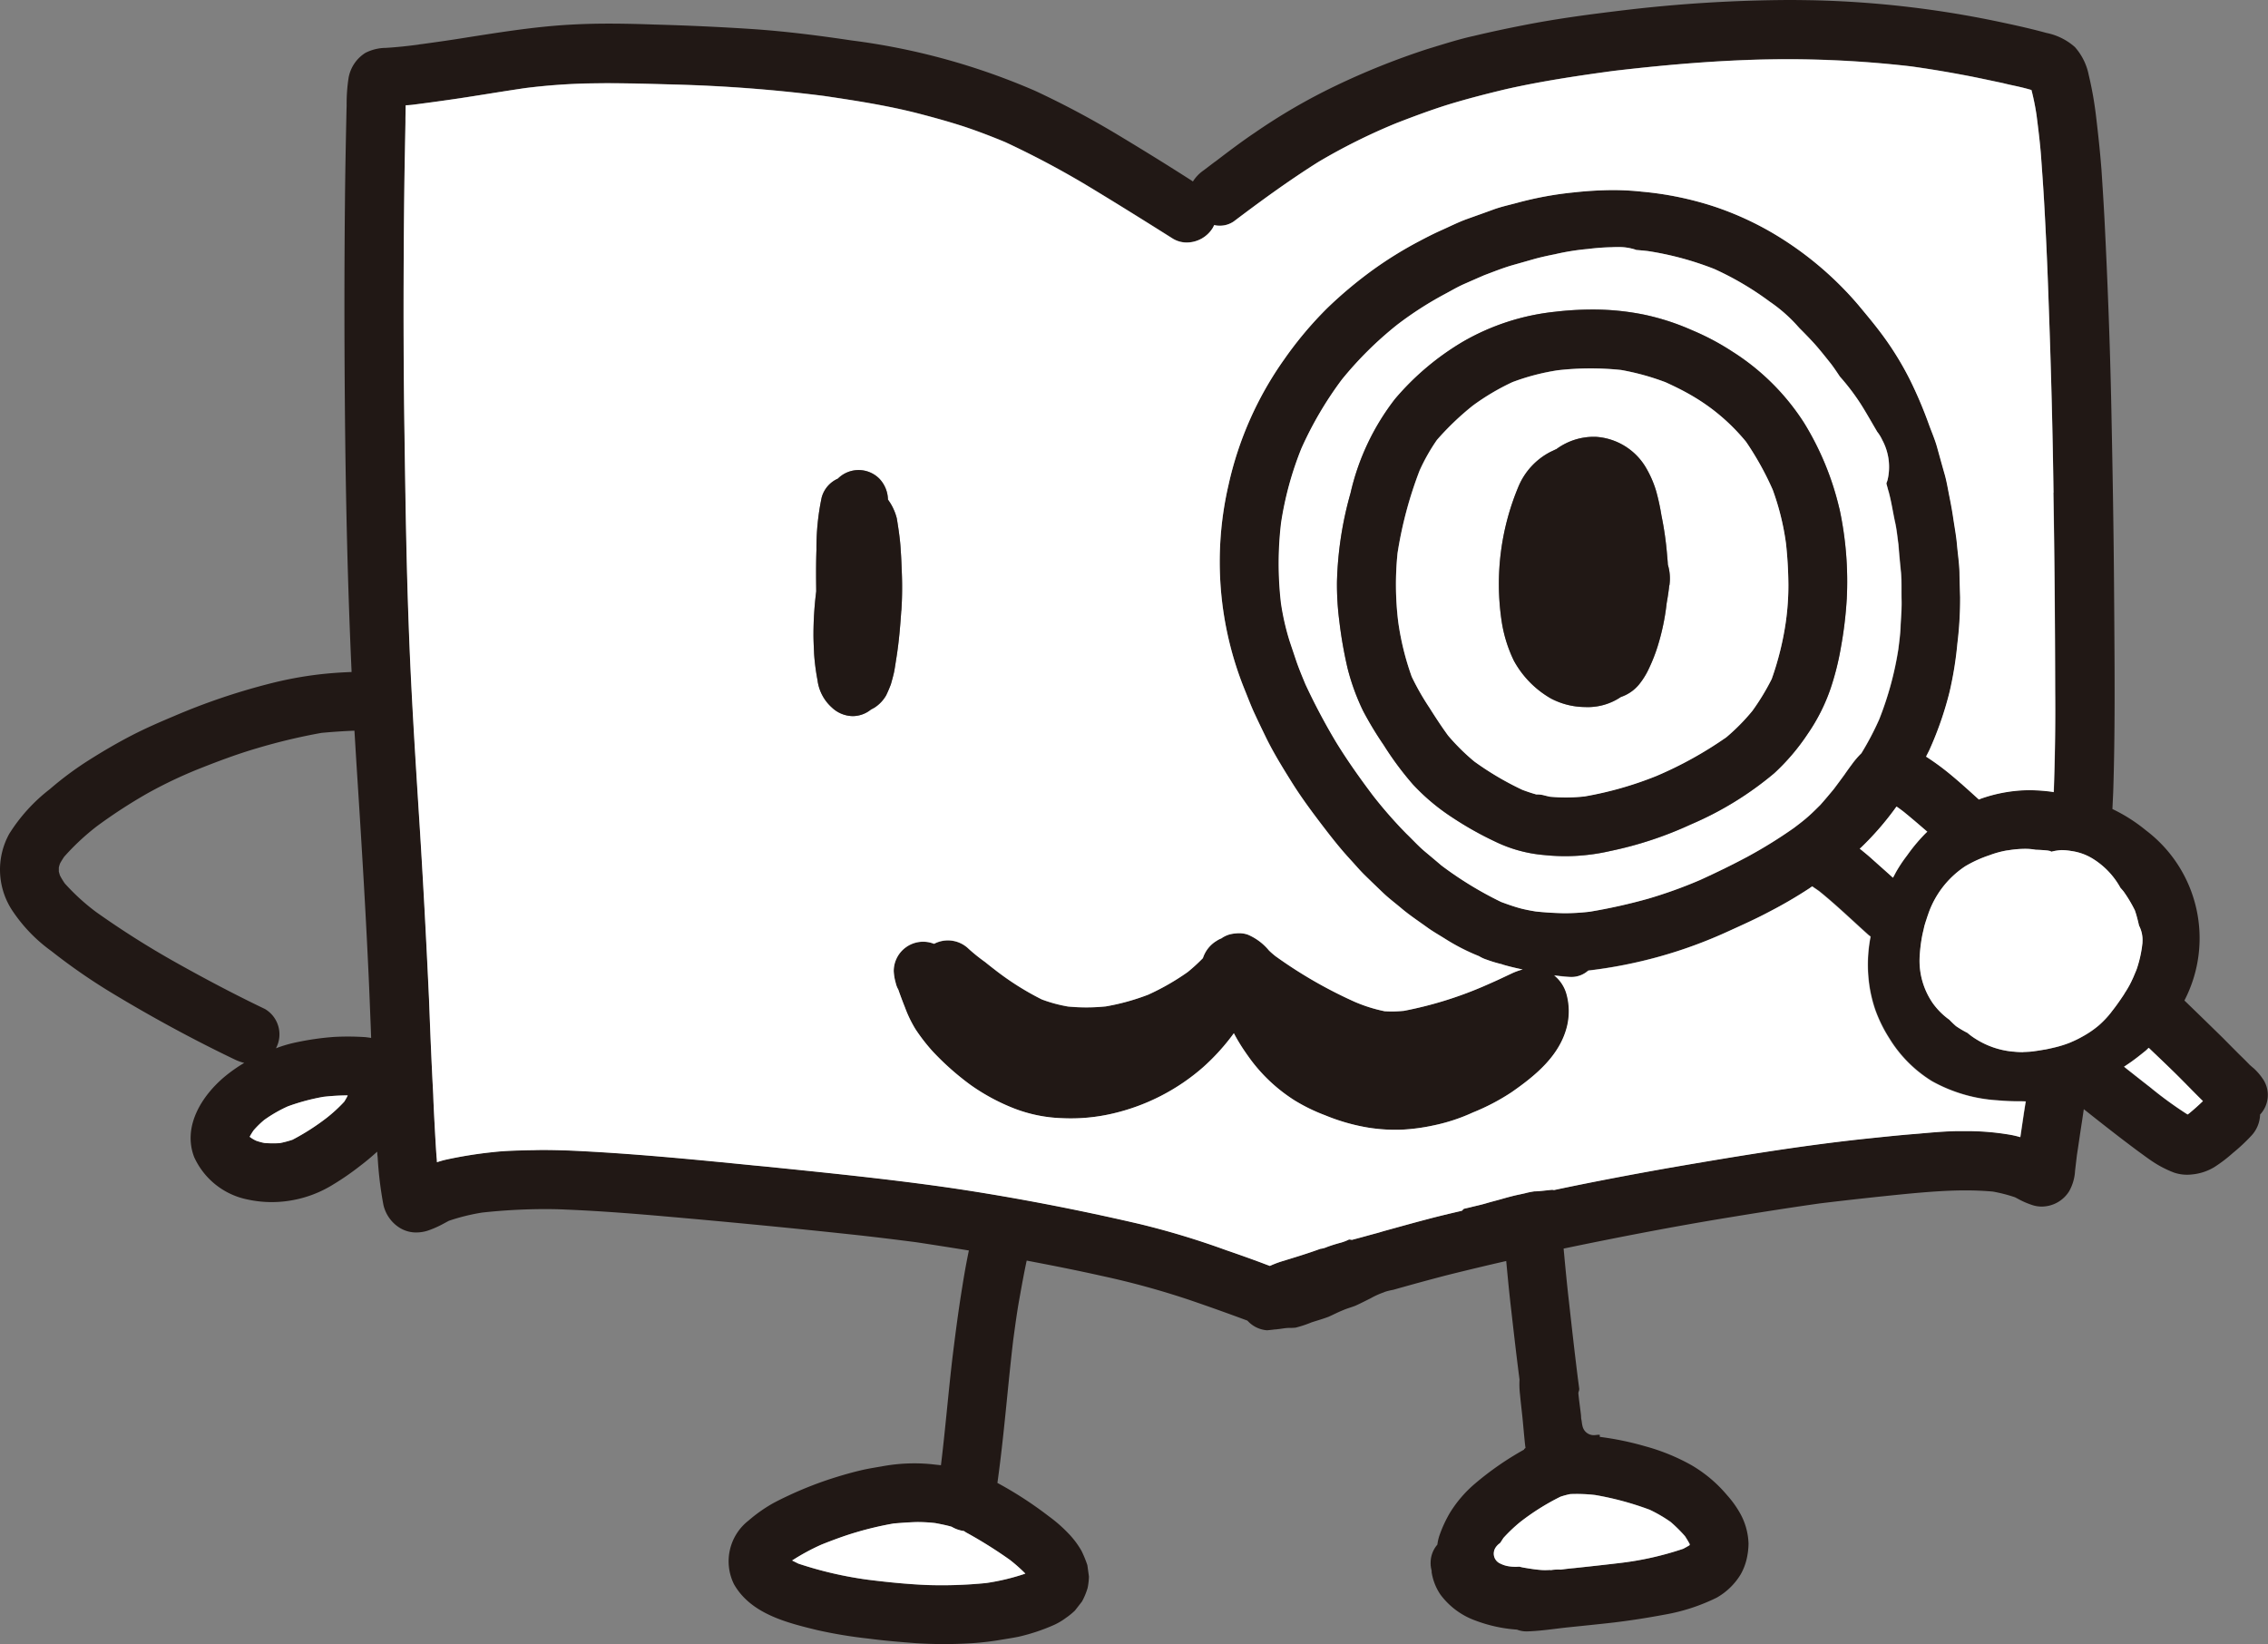 <svg xmlns="http://www.w3.org/2000/svg" width="127.565" height="92.464" viewBox="0 0 127.565 92.464">
    <rect x="0" y="0" width="127.565" height="92.464" fill="#808080" stroke="none"/>
    <defs>
        <style>.a{fill:none;}.b{fill:#211815;}.c{clip-path:url(#a);}.d{fill:#fff;}</style>
        <clipPath id="a">
            <rect class="a" width="127.565" height="92.464" transform="translate(0 0)"/>
        </clipPath>
    </defs>
    <g transform="translate(0 0)">
        <path class="b" d="M114.962,52.671h0l0,0Z"/>
        <g class="c">
            <path class="b"
                  d="M127.325,60.754a3.409,3.409,0,0,0-.55-.661c-.1-.08-.154-.132-.235-.2-.183-.191-.374-.382-.565-.565-.308-.308-.623-.624-.932-.939-.645-.631-1.291-1.262-1.937-1.886-.08-.081-.161-.154-.242-.235a7.605,7.605,0,0,0-2.164-9.568,9.222,9.222,0,0,0-1.886-1.2l.044-.932c.11-3.367.081-6.757.059-10.044l-.008-1.035c-.022-3.625-.088-7.176-.154-10.478-.073-3.632-.213-7.242-.389-10.727l-.014-.249c-.044-.837-.1-1.666-.154-2.5-.081-1.028-.184-1.989-.3-2.957a20.156,20.156,0,0,0-.418-2.37,3.342,3.342,0,0,0-.778-1.563,3.431,3.431,0,0,0-1.6-.793c-.8-.22-1.6-.4-2.48-.587A56.994,56.994,0,0,0,102,.015C101.556.008,101.109,0,100.661,0A81.09,81.09,0,0,0,91.24.587c-1.658.2-3.617.448-5.576.837-.939.183-1.864.381-2.781.6-.748.162-1.5.4-2.216.617l-.117.036-.265.081A41.909,41.909,0,0,0,75.1,4.836a33.268,33.268,0,0,0-4.52,2.626c-.756.507-1.489,1.064-2.2,1.607l-.066.044-.609.463a2.166,2.166,0,0,0-.609.631c-.022-.015-.051-.037-.074-.052-1.533-.983-2.993-1.878-4.314-2.671a49.98,49.98,0,0,0-4.49-2.377A37.943,37.943,0,0,0,47.9,2.275c-1.614-.242-3.544-.5-5.539-.638-1.695-.111-3.464-.2-5.555-.257-.851-.03-1.709-.052-2.568-.052-.932,0-1.753.03-2.524.081-1.827.125-3.617.411-5.356.682-.9.147-1.768.272-2.634.389l-.125.015-.073.015c-.595.08-1.218.146-1.827.183a2.573,2.573,0,0,0-1.145.279,2.091,2.091,0,0,0-.947,1.4,9.6,9.6,0,0,0-.11,1.571l-.007.212c-.037,1.739-.073,3.486-.088,5.225-.037,3.617-.037,7.344-.007,11.064.044,5.687.168,10.683.381,15.35-.623.022-1.24.066-1.863.139a21.276,21.276,0,0,0-2.855.543,36.391,36.391,0,0,0-5.275,1.8c-.822.345-1.637.7-2.422,1.108s-1.555.858-2.311,1.335A18.533,18.533,0,0,0,2.8,44.384,9.653,9.653,0,0,0,.521,46.893a4.169,4.169,0,0,0,.227,4.4A8.826,8.826,0,0,0,2.891,53.49a33.4,33.4,0,0,0,3.353,2.326c2.267,1.372,4.6,2.641,6.993,3.786a2.728,2.728,0,0,0,.5.176,8.6,8.6,0,0,0-1.123.792c-1.277,1.079-2.348,2.788-1.695,4.5a4.2,4.2,0,0,0,3.016,2.392,6.394,6.394,0,0,0,2.392.059,6.536,6.536,0,0,0,2.406-.9,14.979,14.979,0,0,0,1.519-1.049c.33-.249.653-.521.961-.8a.822.822,0,0,1,.008.14l.022.19a20.8,20.8,0,0,0,.323,2.664,2.062,2.062,0,0,0,.887,1.269,1.751,1.751,0,0,0,.962.279,2.154,2.154,0,0,0,.638-.1,5.692,5.692,0,0,0,.924-.411l.272-.146a11.438,11.438,0,0,1,1.878-.463A32.961,32.961,0,0,1,30.59,68c.432,0,.858.007,1.284.029,1.973.081,3.947.242,5.62.389,3.338.293,6.809.624,10.309,1,1.247.132,2.495.286,3.742.447q1.52.231,2.95.463c-.147.7-.272,1.408-.382,2.113-.213,1.306-.381,2.612-.543,3.925-.235,2.011-.4,4.028-.646,6.039-.183-.022-.366-.037-.535-.059a9.938,9.938,0,0,0-2.8.125c-.381.066-.763.125-1.137.213-.5.117-.991.256-1.489.411A20.924,20.924,0,0,0,44.31,84.13c-.286.133-.565.272-.851.426a8.4,8.4,0,0,0-1.357.961,2.906,2.906,0,0,0-.822,3.574c.947,1.672,2.972,2.171,4.7,2.59a26.078,26.078,0,0,0,2.891.477c.888.117,1.769.19,2.656.256a24.861,24.861,0,0,0,3.148,0,15.9,15.9,0,0,0,1.673-.2c.315-.051.624-.1.932-.161A10.9,10.9,0,0,0,59.3,91.38a3.7,3.7,0,0,0,.653-.389,4.012,4.012,0,0,0,.506-.411c.132-.169.264-.337.4-.514a3.843,3.843,0,0,0,.316-.763,3.735,3.735,0,0,0,.073-.638c-.029-.213-.059-.426-.088-.638a6.354,6.354,0,0,0-.33-.807,4.864,4.864,0,0,0-.741-.984,8.059,8.059,0,0,0-1.1-.961A21.4,21.4,0,0,0,56.1,83.4c.374-2.664.572-5.349.887-8.02.11-.8.213-1.6.36-2.392.125-.7.249-1.394.4-2.091,1.475.279,2.876.558,4.212.858a46,46,0,0,1,4.93,1.35c1.1.375,2.187.764,3.273,1.167a1.648,1.648,0,0,0,1.1.543h.014c.154-.015.3-.029.455-.051l.007.007a.778.778,0,0,1,.118-.015.1.1,0,0,1,.044-.007c.015,0,.022,0,.029-.007h.037c.161-.022.323-.052.492-.059a3.81,3.81,0,0,0,.41-.015,6.515,6.515,0,0,0,.925-.308H73.8c.008,0,.015-.007.022-.007.308-.1.609-.184.91-.3.264-.117.528-.257.807-.367.228-.1.462-.161.69-.249.293-.132.58-.279.873-.426a4.4,4.4,0,0,1,.734-.33l.044-.022a3.461,3.461,0,0,1,.477-.118c1.012-.286,2.025-.565,3.045-.829,1.24-.308,2.318-.565,3.316-.792.088.932.176,1.864.286,2.795.147,1.292.294,2.583.463,3.875a4.9,4.9,0,0,0,.029.858c.037.411.088.822.132,1.24.044.44.081.881.125,1.321.015.147.029.286.051.425l-.088.066c.007.008.015.015.015.022a17.022,17.022,0,0,0-2.766,1.915,6.883,6.883,0,0,0-1.4,1.622,7.031,7.031,0,0,0-.572,1.211,2.616,2.616,0,0,0-.147.6,1.563,1.563,0,0,0-.374,1.16.394.394,0,0,1-.015-.1c.008.044.008.088.015.132s.007.074.015.11c0,.015.007.022.007.037.015.073.029.139.051.213a.115.115,0,0,0-.029-.052,3.074,3.074,0,0,0,.5,1.307,4.24,4.24,0,0,0,1.981,1.467,8.172,8.172,0,0,0,2.326.506,1.461,1.461,0,0,0,.565.1c.792-.022,1.585-.154,2.377-.235s1.592-.162,2.377-.25c1-.117,1.989-.271,2.972-.455a10.815,10.815,0,0,0,2.935-.953,3.708,3.708,0,0,0,1.365-1.328,3.276,3.276,0,0,0,.323-.83,4.025,4.025,0,0,0,.11-.887,3.725,3.725,0,0,0-.507-1.761,5.7,5.7,0,0,0-.7-.962,7.63,7.63,0,0,0-2.04-1.709,11.5,11.5,0,0,0-2.568-1.042,16.79,16.79,0,0,0-2.553-.528.665.665,0,0,0,0-.118H89.89c-.088.008-.176.022-.257.022a.644.644,0,0,1-.609-.455,1.55,1.55,0,0,1-.051-.249,2.1,2.1,0,0,0-.037-.22c-.007-.074-.007-.14-.014-.213-.044-.4-.111-.822-.147-1.233a.891.891,0,0,1,.044-.154c0-.029.007-.058.007-.08-.022-.169-.044-.331-.066-.5-.183-1.446-.345-2.891-.506-4.344-.118-1.013-.213-2.033-.308-3.045,3.316-.69,6.324-1.262,9.135-1.724,1.739-.287,3.507-.565,5.261-.815,1.687-.205,3.375-.389,5.018-.55.888-.081,2.047-.184,3.185-.184.528,0,1.034.022,1.541.066a8.484,8.484,0,0,1,1.254.323l.154.081a4.509,4.509,0,0,0,.741.33,1.7,1.7,0,0,0,.6.11,1.83,1.83,0,0,0,1.548-.866,2.627,2.627,0,0,0,.33-1.144l.022-.191.081-.682c.1-.646.191-1.3.294-1.952l.08-.543.015-.1c.719.572,1.446,1.144,2.172,1.7.359.271.712.543,1.079.807.2.147.4.293.609.433a6.033,6.033,0,0,0,1.225.631,2.3,2.3,0,0,0,1,.1,2.955,2.955,0,0,0,1.254-.411,8.183,8.183,0,0,0,1.042-.793,10.3,10.3,0,0,0,1.057-.99,1.809,1.809,0,0,0,.477-1.174,1.608,1.608,0,0,0,.2-1.937m-107.8.931c-.052.1-.1.184-.162.279a8.509,8.509,0,0,1-.976.9A12.881,12.881,0,0,1,16.45,64.1a5.579,5.579,0,0,1-.719.191,6.531,6.531,0,0,1-.851-.007,3.443,3.443,0,0,1-.462-.125,1.772,1.772,0,0,1-.33-.191.179.179,0,0,1-.044-.036,3.61,3.61,0,0,1,.22-.36,4.992,4.992,0,0,1,.6-.587,7.669,7.669,0,0,1,1.328-.763,11.92,11.92,0,0,1,1.995-.536,12.5,12.5,0,0,1,1.372-.08c-.014.022-.022.051-.036.08M20.6,58.332c-.338-.022-.675-.036-1.013-.036-.271,0-.535.007-.807.022a15.61,15.61,0,0,0-2.1.3,7.307,7.307,0,0,0-1.159.338,1.656,1.656,0,0,0-.617-2.209c-1.687-.807-3.353-1.687-4.982-2.6A50.022,50.022,0,0,1,5.4,51.288a12.065,12.065,0,0,1-1.753-1.6,3.729,3.729,0,0,1-.279-.462c-.022-.074-.044-.147-.059-.213v-.22a1.633,1.633,0,0,1,.066-.228c.066-.124.147-.249.228-.374A13.435,13.435,0,0,1,5.459,46.46a29,29,0,0,1,2.847-1.849,25.279,25.279,0,0,1,2.81-1.342c1.108-.441,2.231-.866,3.383-1.2a33.212,33.212,0,0,1,3.58-.851c.617-.058,1.24-.1,1.857-.124.051.836.1,1.672.154,2.5.286,4.439.484,7.829.631,11,.051,1.05.088,2.106.132,3.163.007.205.015.411.022.616-.088-.015-.184-.029-.279-.037M56.821,87.748a9.347,9.347,0,0,1,.851.756,12.678,12.678,0,0,1-2.194.528,25.121,25.121,0,0,1-3.4.11c-1.108-.051-2.2-.162-3.294-.3a21.339,21.339,0,0,1-3.874-.9l-.352-.176a12.181,12.181,0,0,1,1.665-.9c.631-.249,1.255-.484,1.9-.675a18.316,18.316,0,0,1,2.15-.506c.426-.037.844-.066,1.27-.081a8.747,8.747,0,0,1,1.071.059c.308.059.616.117.917.205l.051.03a1.884,1.884,0,0,0,.646.213,1.282,1.282,0,0,0,.2.124,24.954,24.954,0,0,1,2.4,1.512m31.492-3.72a9.083,9.083,0,0,1,1.408.051,17.034,17.034,0,0,1,3.067.829,7.9,7.9,0,0,1,1.182.69,8.073,8.073,0,0,1,.8.792c.088.132.177.279.257.426a.148.148,0,0,0,.015.037v.014a.06.06,0,0,0-.015.037c-.117.073-.227.132-.352.2a17.384,17.384,0,0,1-3.625.807c-.836.1-1.665.191-2.494.279q-.386.033-.771.088a2.6,2.6,0,0,0-.579.029.024.024,0,0,1-.008-.014.4.4,0,0,1-.1.007,3.6,3.6,0,0,1-.389,0c-.3-.022-.6-.066-.9-.117a2.958,2.958,0,0,1-.353-.074,2.433,2.433,0,0,1-.689-.036,1.7,1.7,0,0,1-.375-.132.609.609,0,0,1-.374-.587.623.623,0,0,1,.11-.331.891.891,0,0,1,.176-.19.72.72,0,0,0,.081-.066c.059-.088.117-.184.176-.272a8.891,8.891,0,0,1,.932-.888,13.364,13.364,0,0,1,2.275-1.431,4.522,4.522,0,0,1,.543-.146m25.614-21.99-.088.557-.2,1.35c-.015,0-.022,0-.03-.007a5.375,5.375,0,0,0-.667-.147,14.376,14.376,0,0,0-2.458-.183h-.455c-.668.015-1.336.073-2.077.139l-.535.044c-.866.074-1.732.169-2.59.257-3.742.4-7.462,1.027-10.948,1.629-2.194.389-4.365.8-6.471,1.247a.393.393,0,0,0-.088-.014.51.51,0,0,0-.1.007c-.294.029-.616.073-.932.081-.161.029-.323.058-.484.1-.228.059-.462.1-.69.155s-.447.117-.675.183c-.286.081-.572.154-.851.235s-.587.147-.873.22l-.374.088a1.268,1.268,0,0,0-.11.11c-.661.154-1.321.308-1.982.484-.807.213-1.614.441-2.421.661l-.293.088-.463.124c-.344.1-.689.191-1.027.279a1.5,1.5,0,0,0-.161-.022,2.408,2.408,0,0,1-.455.176c-.272.074-.528.154-.793.25a1.211,1.211,0,0,1-.366.1c-.72.264-1.453.484-2.194.712a5.91,5.91,0,0,0-.646.249c-.044-.014-.095-.036-.139-.051-.69-.264-1.395-.514-2.092-.756l-.234-.08a45.363,45.363,0,0,0-4.85-1.468c-3.486-.814-6.993-1.489-10.419-2-3.6-.528-7.367-.9-10.691-1.24l-.47-.044-.154-.015c-3.382-.337-6.889-.682-10.375-.836-.462-.015-.932-.03-1.394-.03-.176,0-.352,0-.521.008l-.425.007c-.675.015-1.284.029-1.886.1a24.364,24.364,0,0,0-2.708.432c-.168.037-.33.088-.491.14V65.31l-.007-.132L24.551,65c-.059-.851-.1-1.717-.147-2.568l-.022-.485-.015-.4c-.08-1.519-.146-3.03-.2-4.549l-.029-.763c-.162-3.507-.353-7.073-.58-10.6-.2-3.251-.44-6.941-.565-10.493-.132-3.595-.183-7.066-.235-10.61-.051-3.323-.066-6.757-.044-10.2q.012-2.322.044-4.644c.015-.785.03-1.578.044-2.37l.008-.47V6.626c.007-.242.007-.477.014-.712h.022c.11,0,.22-.014.323-.022q1.134-.143,2.267-.308c.514-.073,1.02-.154,1.534-.235l.506-.08c.683-.111,1.358-.213,2.033-.316a34.228,34.228,0,0,1,3.859-.271l.675-.008c1.291,0,2.568.037,3.874.074a83.454,83.454,0,0,1,8.453.645c1.768.264,3.492.529,5.2.961,1.027.265,1.878.507,2.693.771.7.235,1.423.506,2.289.866a50.676,50.676,0,0,1,4.483,2.37c1.658,1,3.339,2.047,4.909,3.037a1.489,1.489,0,0,0,.814.235,1.726,1.726,0,0,0,1.468-.836c.022-.044.051-.1.073-.147a1.03,1.03,0,0,0,.279.037,1.371,1.371,0,0,0,.814-.235c1.373-1.035,3.009-2.245,4.77-3.353a33.493,33.493,0,0,1,4.4-2.187c.91-.352,1.886-.719,2.869-1.027,1.027-.316,2.1-.594,3.265-.873,2.011-.455,4.094-.763,6.039-1.028C94.028,3.6,96.721,3.4,99.2,3.339c.433-.008.873-.015,1.306-.015a61.069,61.069,0,0,1,6.956.4c1.071.146,2.2.337,3.456.579.58.118,1.159.242,1.746.367l.118.03.249.058c.411.088.829.176,1.233.3a13.849,13.849,0,0,1,.286,1.416c.1.763.191,1.512.249,2.267.066.91.133,1.82.184,2.737q.143,2.6.235,5.2c.154,4.2.242,7.7.286,11.021.059,3.559.088,7.213.1,11.168.015,1.922-.014,3.83-.081,5.671a.066.066,0,0,1-.036-.007c-.294-.044-.6-.073-.91-.088-.132-.007-.264-.015-.389-.015a8.375,8.375,0,0,0-2.773.485c-.037.014-.066.029-.1.044-.528-.477-1.049-.954-1.6-1.409a13.893,13.893,0,0,0-1.372-1.005c.059-.125.125-.243.184-.367a19.214,19.214,0,0,0,1.137-3.273,19.993,19.993,0,0,0,.44-2.722,20.478,20.478,0,0,0,.154-2.6c-.014-.47-.029-.939-.036-1.416-.015-.507-.1-1.028-.14-1.541s-.139-1-.213-1.5c-.058-.4-.124-.8-.212-1.2s-.147-.822-.257-1.218c-.154-.536-.3-1.072-.448-1.6-.117-.411-.293-.814-.44-1.218a23.725,23.725,0,0,0-1.071-2.509,17.247,17.247,0,0,0-1.754-2.8c-.374-.492-.778-.969-1.167-1.438A19.031,19.031,0,0,0,99.8,13.164a17.41,17.41,0,0,0-3.383-1.549,18.346,18.346,0,0,0-4.072-.836,15.069,15.069,0,0,0-1.629-.088,20.827,20.827,0,0,0-2.15.125,19.474,19.474,0,0,0-3.243.594c-.433.117-.881.213-1.306.367-.5.183-.991.359-1.49.535s-1.012.441-1.511.661c-.4.176-.778.374-1.167.579A22.071,22.071,0,0,0,77.189,15.2a23.927,23.927,0,0,0-2.561,2.15,21.051,21.051,0,0,0-2.384,2.839A19.479,19.479,0,0,0,69.1,27.266a19.167,19.167,0,0,0,.888,11.468c.2.485.381.983.609,1.46.2.441.418.881.631,1.321a27.673,27.673,0,0,0,1.387,2.407c.455.733.961,1.438,1.482,2.128.572.755,1.152,1.518,1.79,2.215.3.323.58.661.895.969.338.33.675.653,1.02.983.323.308.69.58,1.035.873.447.375.932.7,1.4,1.035.338.249.719.462,1.079.69a11.508,11.508,0,0,0,1.871.953,2,2,0,0,0,.44.206,7.55,7.55,0,0,0,.858.257c.008.007.022.007.03.014.367.11.748.2,1.13.279a3.679,3.679,0,0,0-.6.213l-.748.352c-.286.132-.572.257-.858.382a21.712,21.712,0,0,1-4.476,1.379,6.662,6.662,0,0,1-1.086.022,8.594,8.594,0,0,1-1.68-.528,25.5,25.5,0,0,1-4.469-2.576c-.125-.1-.249-.205-.359-.315a3.119,3.119,0,0,0-1.189-.888,1.462,1.462,0,0,0-.492-.081,2.423,2.423,0,0,0-.462.052,1.5,1.5,0,0,0-.536.242,1.2,1.2,0,0,0-.256.132,1.761,1.761,0,0,0-.778.976,9.744,9.744,0,0,1-.859.785,13.46,13.46,0,0,1-2.215,1.269A12.631,12.631,0,0,1,62.2,56.6a10.812,10.812,0,0,1-2.121.014,8.109,8.109,0,0,1-1.482-.4,15.8,15.8,0,0,1-2.678-1.7c-.169-.133-.337-.265-.506-.4a10.138,10.138,0,0,1-.925-.741,1.673,1.673,0,0,0-1.951-.286,1.312,1.312,0,0,0-.177-.059,1.653,1.653,0,0,0-2.091,1.592,2.918,2.918,0,0,0,.11.661,1.347,1.347,0,0,0,.147.381c.118.338.242.668.374,1a6.931,6.931,0,0,0,.587,1.218,10.245,10.245,0,0,0,.984,1.269A15.252,15.252,0,0,0,54.6,61.025a11.427,11.427,0,0,0,2.428,1.314,8.2,8.2,0,0,0,2.708.55,10.327,10.327,0,0,0,2.891-.272,11.752,11.752,0,0,0,5.033-2.59A12.18,12.18,0,0,0,69.4,58.112q.132.253.286.506c.205.345.433.668.668.991a9.241,9.241,0,0,0,2.465,2.282,10.051,10.051,0,0,0,1.717.836,11.049,11.049,0,0,0,2.465.7,9.8,9.8,0,0,0,1.791.111A10.924,10.924,0,0,0,80.6,63.3a10.326,10.326,0,0,0,2.253-.741,12.226,12.226,0,0,0,2.186-1.145c1.35-.939,2.737-2.076,3.126-3.757a3.612,3.612,0,0,0-.044-1.768,2.046,2.046,0,0,0-.69-1.042c.294.037.587.073.888.088a1.428,1.428,0,0,0,1.027-.359,26.606,26.606,0,0,0,5.224-1.16,26.991,26.991,0,0,0,2.671-1.056c.771-.352,1.548-.7,2.3-1.1a24.947,24.947,0,0,0,2.26-1.321c.044-.036.095-.066.139-.1.132.1.264.183.4.278.954.771,1.842,1.629,2.759,2.451.044.037.088.066.125.1a8.215,8.215,0,0,0-.1,2.5,7.659,7.659,0,0,0,.36,1.607,7.97,7.97,0,0,0,.785,1.6,7.3,7.3,0,0,0,2.406,2.422,8.653,8.653,0,0,0,3.691,1.078,13,13,0,0,0,1.321.052l.264.007c-.007.037-.007.073-.015.1m-7.7-34.391c.147.551.235,1.123.352,1.673.1.426.14.866.2,1.3.044.514.088,1.027.14,1.541s.022,1.049.036,1.577c.015.507-.036,1.02-.058,1.534-.015.411-.074.829-.125,1.247a18.367,18.367,0,0,1-1.079,3.948,16.1,16.1,0,0,1-1,1.9,4.839,4.839,0,0,0-.551.646c-.139.183-.271.367-.4.558-.2.271-.4.55-.609.821-.25.3-.5.6-.756.888-.2.191-.389.389-.594.572-.279.257-.58.485-.881.712a26.16,26.16,0,0,1-2.524,1.57c-.9.485-1.82.932-2.751,1.358a25.847,25.847,0,0,1-2.935,1.056,31.3,31.3,0,0,1-3.258.727,12.153,12.153,0,0,1-1.468.088c-.535-.015-1.064-.044-1.592-.1-.271-.044-.543-.095-.807-.161-.389-.1-.763-.235-1.137-.375a20.39,20.39,0,0,1-3.361-2.054c-.308-.264-.623-.528-.932-.785-.366-.308-.689-.668-1.034-1a24.97,24.97,0,0,1-1.886-2.157c-.734-.976-1.438-1.967-2.076-3.008a35.425,35.425,0,0,1-1.71-3.229c-.183-.44-.367-.88-.521-1.328-.125-.374-.249-.741-.374-1.115a13.867,13.867,0,0,1-.484-2.128,19.413,19.413,0,0,1,.007-4.52,18.662,18.662,0,0,1,1.137-4.182,20.315,20.315,0,0,1,2.275-3.874,20.193,20.193,0,0,1,3.111-3.082,19.735,19.735,0,0,1,2.663-1.717c.375-.2.741-.418,1.13-.587.367-.161.734-.323,1.108-.484.529-.2,1.057-.411,1.592-.565l1.24-.352c.375-.1.749-.184,1.123-.257A13.5,13.5,0,0,1,89.3,14c.447-.051.9-.088,1.357-.1.1-.008.2-.008.3-.008A3,3,0,0,1,92,14.044a.11.11,0,0,0,.044.015c.205.014.418.036.631.058a17.446,17.446,0,0,1,3.757,1.013,16.993,16.993,0,0,1,3.111,1.834,8.549,8.549,0,0,1,1.548,1.35c.037.044.081.088.117.132.294.294.587.6.866.9.323.359.616.741.917,1.115.176.235.338.477.5.719a12.606,12.606,0,0,1,1.2,1.585c.316.5.6,1.013.9,1.519a2.231,2.231,0,0,1,.279.455,3.189,3.189,0,0,1,.3,2.26c-.022.066-.044.124-.066.191.044.154.081.3.125.454m-1.541,20.017a16.622,16.622,0,0,0,1.989-2.3c.124.081.249.176.367.264.021.022.051.037.073.059.44.359.866.726,1.291,1.093a.289.289,0,0,1-.051.044,9.622,9.622,0,0,0-1.035,1.218l-.08.11a8,8,0,0,0-.6.9c-.058.11-.11.212-.168.315-.389-.352-.786-.7-1.182-1.056-.22-.2-.455-.389-.69-.58a.719.719,0,0,0,.081-.066m14.081,9.252a5.382,5.382,0,0,1-.712.756,5.466,5.466,0,0,1-.925.631,5.089,5.089,0,0,1-.543.271c-.066.03-.132.059-.205.089a6.415,6.415,0,0,1-.778.242c-.183.044-.374.088-.565.124-.014,0-.036.008-.058.008-.169.029-.338.058-.507.08-.029.008-.066.008-.1.015-.169.022-.338.029-.5.037a.291.291,0,0,0-.081.007,4.5,4.5,0,0,1-.543-.029h-.036a4.729,4.729,0,0,1-2.062-.7,3.615,3.615,0,0,1-.484-.352,5.489,5.489,0,0,1-.646-.381c-.125-.11-.25-.228-.374-.36a4,4,0,0,1-.932-.932,4.2,4.2,0,0,1-.741-2.531,8.964,8.964,0,0,1,.132-1.181c.022-.125.051-.25.08-.375.022-.08.037-.168.059-.256.037-.125.074-.25.118-.375.029-.1.066-.2.1-.3a5.274,5.274,0,0,1,2.084-2.685,7.011,7.011,0,0,1,1.358-.616,5.307,5.307,0,0,1,.953-.264c.037-.008.081-.008.118-.015a6.061,6.061,0,0,1,.9-.081h.081a3.363,3.363,0,0,1,.543.052c.227.007.455.022.682.044.059.014.125.022.176.036v.037a2.741,2.741,0,0,1,.485-.088,1.127,1.127,0,0,1,.154-.007,3.309,3.309,0,0,1,.513.051,3.082,3.082,0,0,1,1.2.433,4.425,4.425,0,0,1,1.5,1.541c.022.036.036.066.058.1.059.066.118.132.176.206a7.615,7.615,0,0,1,.631,1.056c.1.287.169.573.235.859a1.738,1.738,0,0,1,.191.946,6.8,6.8,0,0,1-.316,1.468c-.029.088-.066.169-.1.249-.059.14-.11.272-.176.4-.037.088-.081.169-.125.257-.088.161-.183.323-.286.477a1,1,0,0,1-.066.11c-.213.323-.44.645-.682.946m4.358,5.716a.828.828,0,0,0-.073.051,21.537,21.537,0,0,1-2.1-1.526c-.491-.381-.983-.77-1.475-1.159.052-.037.11-.073.162-.11.4-.264.763-.558,1.071-.807.051-.044.1-.1.154-.147.426.411.859.814,1.284,1.233.594.572,1.167,1.181,1.761,1.761-.249.242-.514.477-.785.7"/>
            <path class="d"
                  d="M57.672,88.5a12.477,12.477,0,0,1-2.194.528,25.112,25.112,0,0,1-3.4.11c-1.108-.051-2.2-.161-3.3-.3a21.36,21.36,0,0,1-3.874-.9l-.352-.176a12.175,12.175,0,0,1,1.665-.9c.631-.25,1.255-.484,1.9-.675a18.427,18.427,0,0,1,2.15-.507c.425-.036.843-.066,1.269-.08a8.735,8.735,0,0,1,1.071.058c.308.059.617.118.917.206.015.007.037.022.052.029a1.851,1.851,0,0,0,.645.213,1.326,1.326,0,0,0,.2.125,24.93,24.93,0,0,1,2.4,1.511,9.23,9.23,0,0,1,.851.756"/>
            <path class="d"
                  d="M19.562,61.6a.619.619,0,0,0-.038.081c-.051.095-.1.183-.161.279a8.524,8.524,0,0,1-.976.9,13,13,0,0,1-1.936,1.24,5.885,5.885,0,0,1-.719.19,6.548,6.548,0,0,1-.852-.007,3.525,3.525,0,0,1-.462-.125,1.825,1.825,0,0,1-.33-.19.273.273,0,0,1-.045-.037,3.817,3.817,0,0,1,.221-.36,5.224,5.224,0,0,1,.6-.587,7.772,7.772,0,0,1,1.328-.763,11.822,11.822,0,0,1,1.995-.535,12.239,12.239,0,0,1,1.373-.081"/>
            <path class="d"
                  d="M123.906,61.927c-.249.242-.514.477-.785.7a.659.659,0,0,0-.073.052,21.584,21.584,0,0,1-2.1-1.526c-.492-.382-.983-.771-1.475-1.16.052-.036.11-.073.162-.11.4-.264.763-.557,1.071-.807.051-.044.1-.1.154-.147.426.411.858.815,1.284,1.233.594.572,1.167,1.181,1.761,1.761"/>
            <path class="d"
                  d="M95.041,86.852v.015a.057.057,0,0,0-.015.036c-.117.074-.227.132-.352.2a17.436,17.436,0,0,1-3.625.808c-.836.1-1.665.19-2.494.278-.257.022-.514.052-.771.088a2.6,2.6,0,0,0-.579.03.028.028,0,0,1-.008-.015.4.4,0,0,1-.1.007,3.154,3.154,0,0,1-.389,0c-.3-.022-.6-.066-.9-.117a3.163,3.163,0,0,1-.353-.073,2.471,2.471,0,0,1-.689-.037,1.582,1.582,0,0,1-.374-.132.607.607,0,0,1-.375-.587.62.62,0,0,1,.11-.33.9.9,0,0,1,.176-.191.72.72,0,0,0,.081-.066c.059-.088.118-.183.176-.272a8.882,8.882,0,0,1,.932-.887,13.24,13.24,0,0,1,2.275-1.431,4.526,4.526,0,0,1,.543-.147,8.962,8.962,0,0,1,1.408.052,17.012,17.012,0,0,1,3.067.829,7.846,7.846,0,0,1,1.182.689,8.317,8.317,0,0,1,.8.793c.088.132.176.279.256.425a.134.134,0,0,0,.015.037"/>
            <path class="d"
                  d="M108.4,46.776a.33.33,0,0,1-.051.044,9.622,9.622,0,0,0-1.035,1.218l-.081.11a8.108,8.108,0,0,0-.594.9c-.059.11-.11.212-.169.315-.389-.352-.785-.7-1.181-1.056-.22-.2-.455-.389-.69-.58a.719.719,0,0,0,.081-.066,16.548,16.548,0,0,0,1.988-2.3c.125.081.25.176.367.264.022.022.052.037.074.059.44.359.865.726,1.291,1.093"/>
            <path class="d"
                  d="M120.509,53.005a6.833,6.833,0,0,1-.315,1.467c-.03.089-.067.169-.1.25-.059.139-.11.271-.176.4-.037.088-.081.168-.125.256-.088.162-.183.323-.286.477a.843.843,0,0,1-.066.11c-.213.323-.44.646-.682.947a5.434,5.434,0,0,1-.712.756,5.526,5.526,0,0,1-.925.631,5.591,5.591,0,0,1-.542.271c-.067.029-.133.059-.206.088a6.242,6.242,0,0,1-.778.242c-.183.044-.374.088-.565.125-.014,0-.036.007-.058.007-.169.03-.338.059-.507.081-.029.007-.066.007-.1.015-.169.022-.338.029-.5.036a.256.256,0,0,0-.081.008,4.5,4.5,0,0,1-.543-.03h-.036a4.719,4.719,0,0,1-2.062-.7,3.7,3.7,0,0,1-.484-.352,5.493,5.493,0,0,1-.646-.382c-.125-.11-.25-.227-.374-.359a4.022,4.022,0,0,1-.932-.932,4.2,4.2,0,0,1-.741-2.532,8.983,8.983,0,0,1,.132-1.181c.022-.125.051-.249.081-.374.022-.081.036-.169.058-.257.037-.125.074-.249.118-.374.029-.1.066-.2.1-.3a5.274,5.274,0,0,1,2.084-2.685,7.015,7.015,0,0,1,1.358-.617,5.477,5.477,0,0,1,.953-.264c.037-.007.081-.007.118-.015a6.061,6.061,0,0,1,.9-.08h.081a3.244,3.244,0,0,1,.543.051q.342.01.682.044c.059.015.125.022.177.037v.037a2.8,2.8,0,0,1,.484-.089A1.127,1.127,0,0,1,116,47.81a3.2,3.2,0,0,1,.513.052,3.081,3.081,0,0,1,1.2.432,4.442,4.442,0,0,1,1.5,1.541c.022.037.036.066.058.1.059.066.118.132.176.205a7.623,7.623,0,0,1,.631,1.057c.1.286.169.572.235.858a1.742,1.742,0,0,1,.191.947"/>
            <path class="d"
                  d="M106.913,32.16c-.051-.513-.1-1.027-.139-1.541-.059-.433-.1-.873-.2-1.3-.117-.551-.2-1.123-.352-1.673-.044-.154-.08-.3-.124-.455.022-.066.044-.125.066-.191a3.189,3.189,0,0,0-.3-2.26,2.287,2.287,0,0,0-.279-.455c-.3-.506-.587-1.02-.9-1.519a12.583,12.583,0,0,0-1.2-1.585c-.161-.242-.322-.484-.5-.719-.3-.374-.6-.755-.918-1.115-.278-.308-.572-.609-.865-.9-.037-.044-.081-.088-.118-.132a8.555,8.555,0,0,0-1.548-1.351,16.993,16.993,0,0,0-3.111-1.834,17.428,17.428,0,0,0-3.757-1.012c-.213-.022-.425-.044-.631-.059A.1.1,0,0,1,92,14.044a3,3,0,0,0-1.042-.147c-.1,0-.205,0-.3.008-.455.007-.909.044-1.357.1a13.522,13.522,0,0,0-1.864.3c-.374.073-.748.154-1.122.257-.411.117-.822.235-1.24.352-.536.154-1.064.367-1.593.565-.374.161-.741.323-1.107.484-.389.169-.756.389-1.13.587a19.683,19.683,0,0,0-2.664,1.717,20.237,20.237,0,0,0-3.111,3.082,20.367,20.367,0,0,0-2.275,3.874A18.716,18.716,0,0,0,72.053,29.4a19.413,19.413,0,0,0-.007,4.52,13.986,13.986,0,0,0,.484,2.128c.125.374.25.741.374,1.115.154.448.338.888.521,1.328a35.93,35.93,0,0,0,1.71,3.229c.638,1.042,1.343,2.032,2.076,3.008A25.142,25.142,0,0,0,79.1,46.886c.345.33.668.69,1.035,1,.308.257.623.521.931.785a20.4,20.4,0,0,0,3.361,2.055c.374.139.748.271,1.137.374.264.066.536.117.807.161.529.059,1.057.088,1.593.1a12.149,12.149,0,0,0,1.467-.088,31.235,31.235,0,0,0,3.258-.726,25.976,25.976,0,0,0,2.935-1.057c.932-.426,1.856-.873,2.751-1.357a26.244,26.244,0,0,0,2.524-1.571c.3-.227.6-.454.881-.711.205-.184.4-.382.594-.573.257-.286.506-.587.756-.887.205-.272.411-.551.609-.822.132-.191.264-.374.4-.558a4.98,4.98,0,0,1,.551-.646,16.259,16.259,0,0,0,1-1.9,18.43,18.43,0,0,0,1.078-3.947c.052-.419.11-.837.125-1.248.022-.513.073-1.027.059-1.533-.015-.529.007-1.057-.037-1.578M103.868,33.7a22.6,22.6,0,0,1-.33,2.722,15.421,15.421,0,0,1-.572,2.282,10.436,10.436,0,0,1-1.292,2.568,12.075,12.075,0,0,1-1.886,2.216,18.585,18.585,0,0,1-4.695,2.884,20.858,20.858,0,0,1-4.513,1.489,11.247,11.247,0,0,1-3.742.228,7.781,7.781,0,0,1-2.759-.764,18.918,18.918,0,0,1-2.407-1.357,11.7,11.7,0,0,1-2.193-1.842A17.588,17.588,0,0,1,77.828,41.9a19.606,19.606,0,0,1-1.16-1.922,12.607,12.607,0,0,1-.865-2.37,23.52,23.52,0,0,1-.47-2.678,16,16,0,0,1-.132-2.216,20.082,20.082,0,0,1,.763-4.982,13.527,13.527,0,0,1,2.5-5.29,15.007,15.007,0,0,1,3.815-3.222,13.065,13.065,0,0,1,5.2-1.687,17.864,17.864,0,0,1,2.077-.125,14.514,14.514,0,0,1,2.876.279,13.469,13.469,0,0,1,2.73.88,13.978,13.978,0,0,1,2.267,1.2,13.124,13.124,0,0,1,4.043,4.014,16.25,16.25,0,0,1,1.988,4.828,19.412,19.412,0,0,1,.411,5.092"/>
            <path class="d"
                  d="M115.5,27.706c-.044-3.323-.132-6.823-.286-11.02q-.088-2.609-.235-5.2c-.051-.917-.117-1.827-.183-2.736-.059-.756-.155-1.5-.25-2.268a13.849,13.849,0,0,0-.286-1.416c-.4-.124-.822-.213-1.233-.3l-.249-.058-.118-.03c-.587-.124-1.166-.249-1.746-.366-1.255-.243-2.385-.433-3.456-.58a61.056,61.056,0,0,0-6.956-.4c-.433,0-.873.008-1.306.015-2.48.059-5.172.257-8.467.646-1.944.264-4.028.572-6.039,1.027-1.166.279-2.238.558-3.265.873-.983.308-1.959.675-2.869,1.027a33.68,33.68,0,0,0-4.4,2.187c-1.761,1.108-3.4,2.318-4.769,3.353a1.375,1.375,0,0,1-.815.235,1.03,1.03,0,0,1-.279-.037c-.022.051-.051.1-.073.147a1.725,1.725,0,0,1-1.467.836,1.489,1.489,0,0,1-.815-.234c-1.57-.991-3.25-2.04-4.909-3.038a50.536,50.536,0,0,0-4.483-2.37c-.866-.36-1.592-.631-2.289-.866-.814-.264-1.666-.506-2.693-.77-1.709-.433-3.434-.7-5.2-.962a83.722,83.722,0,0,0-8.453-.645c-1.306-.037-2.582-.074-3.874-.074l-.675.008a34.228,34.228,0,0,0-3.859.271c-.675.1-1.35.206-2.033.316l-.506.08c-.514.081-1.02.162-1.534.235q-1.132.165-2.267.308c-.1.008-.213.022-.323.022h-.022c-.007.235-.007.47-.014.712v.228l-.008.469c-.014.793-.029,1.585-.044,2.37q-.033,2.322-.044,4.645c-.022,3.441-.007,6.875.044,10.2.052,3.544.1,7.014.235,10.609.125,3.552.36,7.242.565,10.493.228,3.522.418,7.088.58,10.6l.029.763c.059,1.519.125,3.03.206,4.549l.014.4.022.484c.044.851.088,1.717.147,2.568l.015.183.007.132v.037c.161-.051.323-.1.492-.139a24.077,24.077,0,0,1,2.707-.433c.6-.066,1.211-.081,1.886-.1l.425-.007c.169-.007.345-.007.521-.007.463,0,.932.014,1.394.029,3.486.154,6.993.5,10.375.836l.155.015.469.044c3.324.338,7.088.712,10.691,1.24,3.426.514,6.933,1.189,10.419,2a45.526,45.526,0,0,1,4.85,1.467l.235.081c.7.243,1.4.492,2.091.756.044.015.1.037.139.052a5.536,5.536,0,0,1,.646-.25c.741-.227,1.475-.447,2.194-.712a1.256,1.256,0,0,0,.367-.1c.264-.1.52-.176.792-.249a2.482,2.482,0,0,0,.455-.177,1.47,1.47,0,0,1,.161.022c.338-.088.683-.183,1.027-.278l.463-.125.293-.088c.807-.221,1.614-.448,2.422-.66.66-.177,1.32-.332,1.981-.486.036-.035.073-.079.11-.11l.374-.087c.286-.074.58-.132.873-.22s.565-.154.851-.235c.228-.066.448-.125.675-.183s.463-.1.69-.154c.161-.045.323-.074.484-.1.316-.007.639-.051.932-.081a.51.51,0,0,1,.1-.007.384.384,0,0,1,.088.014c2.106-.447,4.278-.858,6.471-1.247,3.486-.6,7.206-1.225,10.948-1.629.858-.088,1.724-.183,2.59-.256l.535-.044c.742-.067,1.409-.125,2.077-.14h.455a14.267,14.267,0,0,1,2.458.184,5.237,5.237,0,0,1,.668.146c.007.008.014.008.029.008l.2-1.35.088-.558c.008-.029.008-.066.015-.1l-.264-.007a12.718,12.718,0,0,1-1.321-.052,8.645,8.645,0,0,1-3.69-1.078,7.3,7.3,0,0,1-2.407-2.421,8,8,0,0,1-.785-1.6,7.659,7.659,0,0,1-.36-1.607,8.249,8.249,0,0,1,.1-2.5c-.037-.037-.081-.066-.125-.1-.917-.821-1.805-1.68-2.759-2.45-.132-.1-.264-.184-.4-.279-.044.037-.1.066-.139.1a25.174,25.174,0,0,1-2.26,1.32c-.749.4-1.526.749-2.3,1.1a26.059,26.059,0,0,1-7.895,2.216,1.422,1.422,0,0,1-1.027.359c-.3-.014-.594-.051-.888-.088a2.046,2.046,0,0,1,.69,1.042,3.616,3.616,0,0,1,.044,1.769c-.389,1.68-1.776,2.817-3.126,3.756a12.162,12.162,0,0,1-2.186,1.145A10.256,10.256,0,0,1,80.6,63.3a10.924,10.924,0,0,1-1.812.235A9.8,9.8,0,0,1,77,63.425a11.157,11.157,0,0,1-2.465-.7,10.055,10.055,0,0,1-1.717-.837,9.241,9.241,0,0,1-2.465-2.282c-.235-.323-.462-.645-.668-.99q-.154-.253-.286-.507a12.18,12.18,0,0,1-1.732,1.915,11.753,11.753,0,0,1-5.033,2.591,10.36,10.36,0,0,1-2.891.271,8.181,8.181,0,0,1-2.708-.55A11.451,11.451,0,0,1,54.6,61.025,15.309,15.309,0,0,1,52.47,59.14a10.331,10.331,0,0,1-.984-1.27,6.931,6.931,0,0,1-.587-1.218c-.132-.33-.256-.66-.374-1a1.316,1.316,0,0,1-.146-.381,2.856,2.856,0,0,1-.111-.661A1.653,1.653,0,0,1,52.36,53.02a1.346,1.346,0,0,1,.176.059,1.673,1.673,0,0,1,1.951.286,9.97,9.97,0,0,0,.925.741c.169.14.337.272.506.4a15.8,15.8,0,0,0,2.678,1.7,8.1,8.1,0,0,0,1.483.4A10.8,10.8,0,0,0,62.2,56.6a12.629,12.629,0,0,0,2.385-.66,13.589,13.589,0,0,0,2.216-1.27,9.717,9.717,0,0,0,.858-.785,1.765,1.765,0,0,1,.778-.976,1.2,1.2,0,0,1,.257-.132,1.485,1.485,0,0,1,.535-.242,2.5,2.5,0,0,1,.462-.051,1.485,1.485,0,0,1,.492.08,3.119,3.119,0,0,1,1.189.888c.11.11.234.213.359.316A25.5,25.5,0,0,0,76.2,56.344a8.527,8.527,0,0,0,1.68.528,6.662,6.662,0,0,0,1.086-.022,21.572,21.572,0,0,0,4.476-1.379c.286-.125.572-.25.858-.382l.749-.352a3.635,3.635,0,0,1,.594-.213c-.382-.08-.763-.168-1.13-.278-.007-.008-.022-.008-.029-.015a7.5,7.5,0,0,1-.859-.257,2.045,2.045,0,0,1-.44-.2,11.512,11.512,0,0,1-1.871-.954c-.36-.228-.741-.44-1.079-.69-.469-.337-.954-.66-1.4-1.034-.345-.294-.712-.565-1.035-.874-.345-.33-.682-.653-1.02-.983-.315-.308-.594-.645-.895-.968-.638-.7-1.218-1.46-1.79-2.216-.521-.69-1.027-1.394-1.482-2.128-.485-.785-.983-1.578-1.387-2.407-.213-.44-.426-.88-.631-1.32-.227-.477-.411-.976-.609-1.461A19.167,19.167,0,0,1,69.1,27.266a19.467,19.467,0,0,1,3.148-7.08,20.932,20.932,0,0,1,2.385-2.84,23.935,23.935,0,0,1,2.56-2.15,21.937,21.937,0,0,1,2.656-1.643c.389-.206.771-.4,1.167-.58.5-.22,1-.477,1.511-.66s.991-.353,1.49-.536c.426-.154.873-.249,1.306-.367a19.493,19.493,0,0,1,3.243-.594,20.827,20.827,0,0,1,2.15-.125,15.069,15.069,0,0,1,1.629.088,18.348,18.348,0,0,1,4.072.837A17.347,17.347,0,0,1,99.8,13.164a19.038,19.038,0,0,1,4.718,3.984c.388.47.792.946,1.166,1.438a17.247,17.247,0,0,1,1.754,2.8A23.725,23.725,0,0,1,108.5,23.9c.147.4.323.807.44,1.218.147.529.294,1.064.448,1.6.11.4.176.814.257,1.218s.154.8.213,1.2c.073.5.168,1,.212,1.5s.125,1.035.14,1.541c.007.477.022.946.036,1.416a20.478,20.478,0,0,1-.154,2.6,20.008,20.008,0,0,1-.44,2.723,19.234,19.234,0,0,1-1.137,3.272c-.059.125-.125.242-.184.367a14.056,14.056,0,0,1,1.372,1.005c.551.455,1.072.932,1.6,1.409l.1-.044a8.379,8.379,0,0,1,2.773-.484c.125,0,.257.007.389.014.308.015.616.044.91.088a.062.062,0,0,0,.037.008c.066-1.842.1-3.75.08-5.672-.007-3.955-.036-7.609-.1-11.168M50.694,34.332c-.059.888-.132,1.761-.271,2.641-.044.272-.081.543-.133.815-.051.235-.117.47-.183.7q-.121.32-.264.617a2.027,2.027,0,0,1-.668.7c-.066.036-.139.073-.2.11a1.632,1.632,0,0,1-1.02.359,1.739,1.739,0,0,1-1.167-.484,2.476,2.476,0,0,1-.807-1.541,12.29,12.29,0,0,1-.191-1.467c-.014-.36-.036-.727-.036-1.094a19.616,19.616,0,0,1,.146-2.362.084.084,0,0,1,.008-.044v-.044c-.008-.771-.015-1.548.014-2.326a13.647,13.647,0,0,1,.294-2.935,1.623,1.623,0,0,1,.91-1.057,1.648,1.648,0,0,1,2.333,0,1.759,1.759,0,0,1,.484,1.167v.007c.037.052.074.11.11.162a3.027,3.027,0,0,1,.389.9c.052.315.1.624.14.939.036.279.066.565.08.851.03.4.044.8.059,1.2a19.945,19.945,0,0,1-.022,2.187"/>
            <path class="b"
                  d="M50.694,34.332c-.059.888-.132,1.761-.271,2.641-.044.272-.081.543-.133.815-.051.235-.117.47-.183.7q-.121.32-.264.617a2.027,2.027,0,0,1-.668.7c-.066.036-.139.073-.2.11a1.632,1.632,0,0,1-1.02.359,1.739,1.739,0,0,1-1.167-.484,2.476,2.476,0,0,1-.807-1.541,12.29,12.29,0,0,1-.191-1.467c-.014-.36-.036-.727-.036-1.094a19.616,19.616,0,0,1,.146-2.362.084.084,0,0,1,.008-.044v-.044c-.008-.771-.015-1.548.014-2.326a13.647,13.647,0,0,1,.294-2.935,1.623,1.623,0,0,1,.91-1.057,1.648,1.648,0,0,1,2.333,0,1.759,1.759,0,0,1,.484,1.167v.007c.037.052.074.11.11.162a3.027,3.027,0,0,1,.389.9c.052.315.1.624.14.939.036.279.066.565.08.851.03.4.044.8.059,1.2a19.945,19.945,0,0,1-.022,2.187"/>
            <path class="b" d="M80.512,88.364l0,.005c0-.025-.009-.05-.012-.074l.009.069"/>
            <path class="b" d="M80.513,88.373v-.009l0,0,0,.011"/>
            <path class="b"
                  d="M103.457,28.609a16.25,16.25,0,0,0-1.988-4.828,13.1,13.1,0,0,0-4.043-4.014,13.978,13.978,0,0,0-2.267-1.2,13.469,13.469,0,0,0-2.73-.88,14.506,14.506,0,0,0-2.876-.279,18.086,18.086,0,0,0-2.077.124,13.066,13.066,0,0,0-5.2,1.688,15.041,15.041,0,0,0-3.815,3.221,13.534,13.534,0,0,0-2.5,5.29,20.1,20.1,0,0,0-.763,4.982,15.987,15.987,0,0,0,.132,2.216,23.946,23.946,0,0,0,.47,2.679,12.532,12.532,0,0,0,.866,2.369A19.536,19.536,0,0,0,77.828,41.9a17.66,17.66,0,0,0,1.651,2.223,11.782,11.782,0,0,0,2.194,1.842,18.959,18.959,0,0,0,2.406,1.357,7.78,7.78,0,0,0,2.759.763,11.247,11.247,0,0,0,3.742-.227,20.861,20.861,0,0,0,4.513-1.49,18.605,18.605,0,0,0,4.7-2.883,12.109,12.109,0,0,0,1.885-2.216,10.419,10.419,0,0,0,1.292-2.568,15.328,15.328,0,0,0,.572-2.282,22.621,22.621,0,0,0,.33-2.722,19.408,19.408,0,0,0-.411-5.092m-3.008,6.317a16.655,16.655,0,0,1-.8,3.258,12.841,12.841,0,0,1-1.093,1.8A11.434,11.434,0,0,1,97.1,41.456a21.619,21.619,0,0,1-3.933,2.179,19.81,19.81,0,0,1-4.043,1.152,9.5,9.5,0,0,1-1.885.022c-.03,0-.052-.007-.081-.007l-.279-.066a1.481,1.481,0,0,0-.469-.059c-.265-.073-.521-.161-.778-.256a16.839,16.839,0,0,1-2.715-1.6,12.106,12.106,0,0,1-1.475-1.46c-.374-.514-.719-1.042-1.056-1.578a14.193,14.193,0,0,1-.984-1.724,15.466,15.466,0,0,1-.763-3.1,17.346,17.346,0,0,1-.036-3.852,22.559,22.559,0,0,1,1.24-4.645,10.658,10.658,0,0,1,.976-1.724,15.646,15.646,0,0,1,2.017-1.93,13.112,13.112,0,0,1,2.231-1.321,12.7,12.7,0,0,1,2.553-.667,16.477,16.477,0,0,1,3.559-.015,13.989,13.989,0,0,1,2.5.69c.47.212.939.44,1.387.7a12.472,12.472,0,0,1,1.342.9,12.27,12.27,0,0,1,1.8,1.753,16.8,16.8,0,0,1,1.5,2.7,14.322,14.322,0,0,1,.741,2.986,22.977,22.977,0,0,1,.139,2.363,14.454,14.454,0,0,1-.139,2.032"/>
            <path class="d"
                  d="M100.449,30.531a14.385,14.385,0,0,0-.741-2.986,16.792,16.792,0,0,0-1.5-2.7A11.158,11.158,0,0,0,95.07,22.2c-.447-.257-.917-.484-1.386-.7a14.073,14.073,0,0,0-2.5-.69,16.477,16.477,0,0,0-3.559.015,12.714,12.714,0,0,0-2.554.667,13.169,13.169,0,0,0-2.23,1.321,15.589,15.589,0,0,0-2.018,1.93,10.81,10.81,0,0,0-.976,1.724,22.686,22.686,0,0,0-1.24,4.645,17.346,17.346,0,0,0,.037,3.852,15.4,15.4,0,0,0,.763,3.1,14.32,14.32,0,0,0,.983,1.724c.338.536.683,1.064,1.057,1.578a11.964,11.964,0,0,0,1.475,1.46,16.873,16.873,0,0,0,2.714,1.6c.257.095.514.183.778.256a1.487,1.487,0,0,1,.47.059l.279.066c.029,0,.051.008.08.008a9.587,9.587,0,0,0,1.886-.022,19.938,19.938,0,0,0,4.043-1.152,21.623,21.623,0,0,0,3.933-2.18,11.623,11.623,0,0,0,1.453-1.474,13.006,13.006,0,0,0,1.093-1.8,16.727,16.727,0,0,0,.8-3.258,14.606,14.606,0,0,0,.139-2.032,22.977,22.977,0,0,0-.139-2.363m-6.56,2.392c-.037.338-.088.668-.147,1a12.909,12.909,0,0,1-.506,2.421,9.485,9.485,0,0,1-.5,1.27,4.232,4.232,0,0,1-.536.865,2.259,2.259,0,0,1-1.034.719,3.319,3.319,0,0,1-2.018.565,4.172,4.172,0,0,1-1.922-.484,5.481,5.481,0,0,1-2.077-2.12,7.721,7.721,0,0,1-.7-2.3,14.165,14.165,0,0,1,.968-7.521A3.887,3.887,0,0,1,87.2,25.417c.11-.051.228-.11.345-.162a3.554,3.554,0,0,1,2.062-.689h.117a3.526,3.526,0,0,1,2.825,1.687,5.931,5.931,0,0,1,.6,1.358,12.19,12.19,0,0,1,.3,1.379,18.314,18.314,0,0,1,.316,2.2c.015.191.037.375.044.565a2.688,2.688,0,0,1,.088,1.167"/>
            <path class="b"
                  d="M93.889,32.923c-.037.338-.088.668-.147,1a12.909,12.909,0,0,1-.506,2.421,9.485,9.485,0,0,1-.5,1.27,4.232,4.232,0,0,1-.536.865,2.259,2.259,0,0,1-1.034.719,3.319,3.319,0,0,1-2.018.565,4.172,4.172,0,0,1-1.922-.484,5.481,5.481,0,0,1-2.077-2.12,7.721,7.721,0,0,1-.7-2.3,14.165,14.165,0,0,1,.968-7.521A3.887,3.887,0,0,1,87.2,25.417c.11-.051.228-.11.345-.162a3.554,3.554,0,0,1,2.062-.689h.117a3.526,3.526,0,0,1,2.825,1.687,5.931,5.931,0,0,1,.6,1.358,12.19,12.19,0,0,1,.3,1.379,18.314,18.314,0,0,1,.316,2.2c.015.191.037.375.044.565a2.688,2.688,0,0,1,.088,1.167"/>
        </g>
    </g>
</svg>
